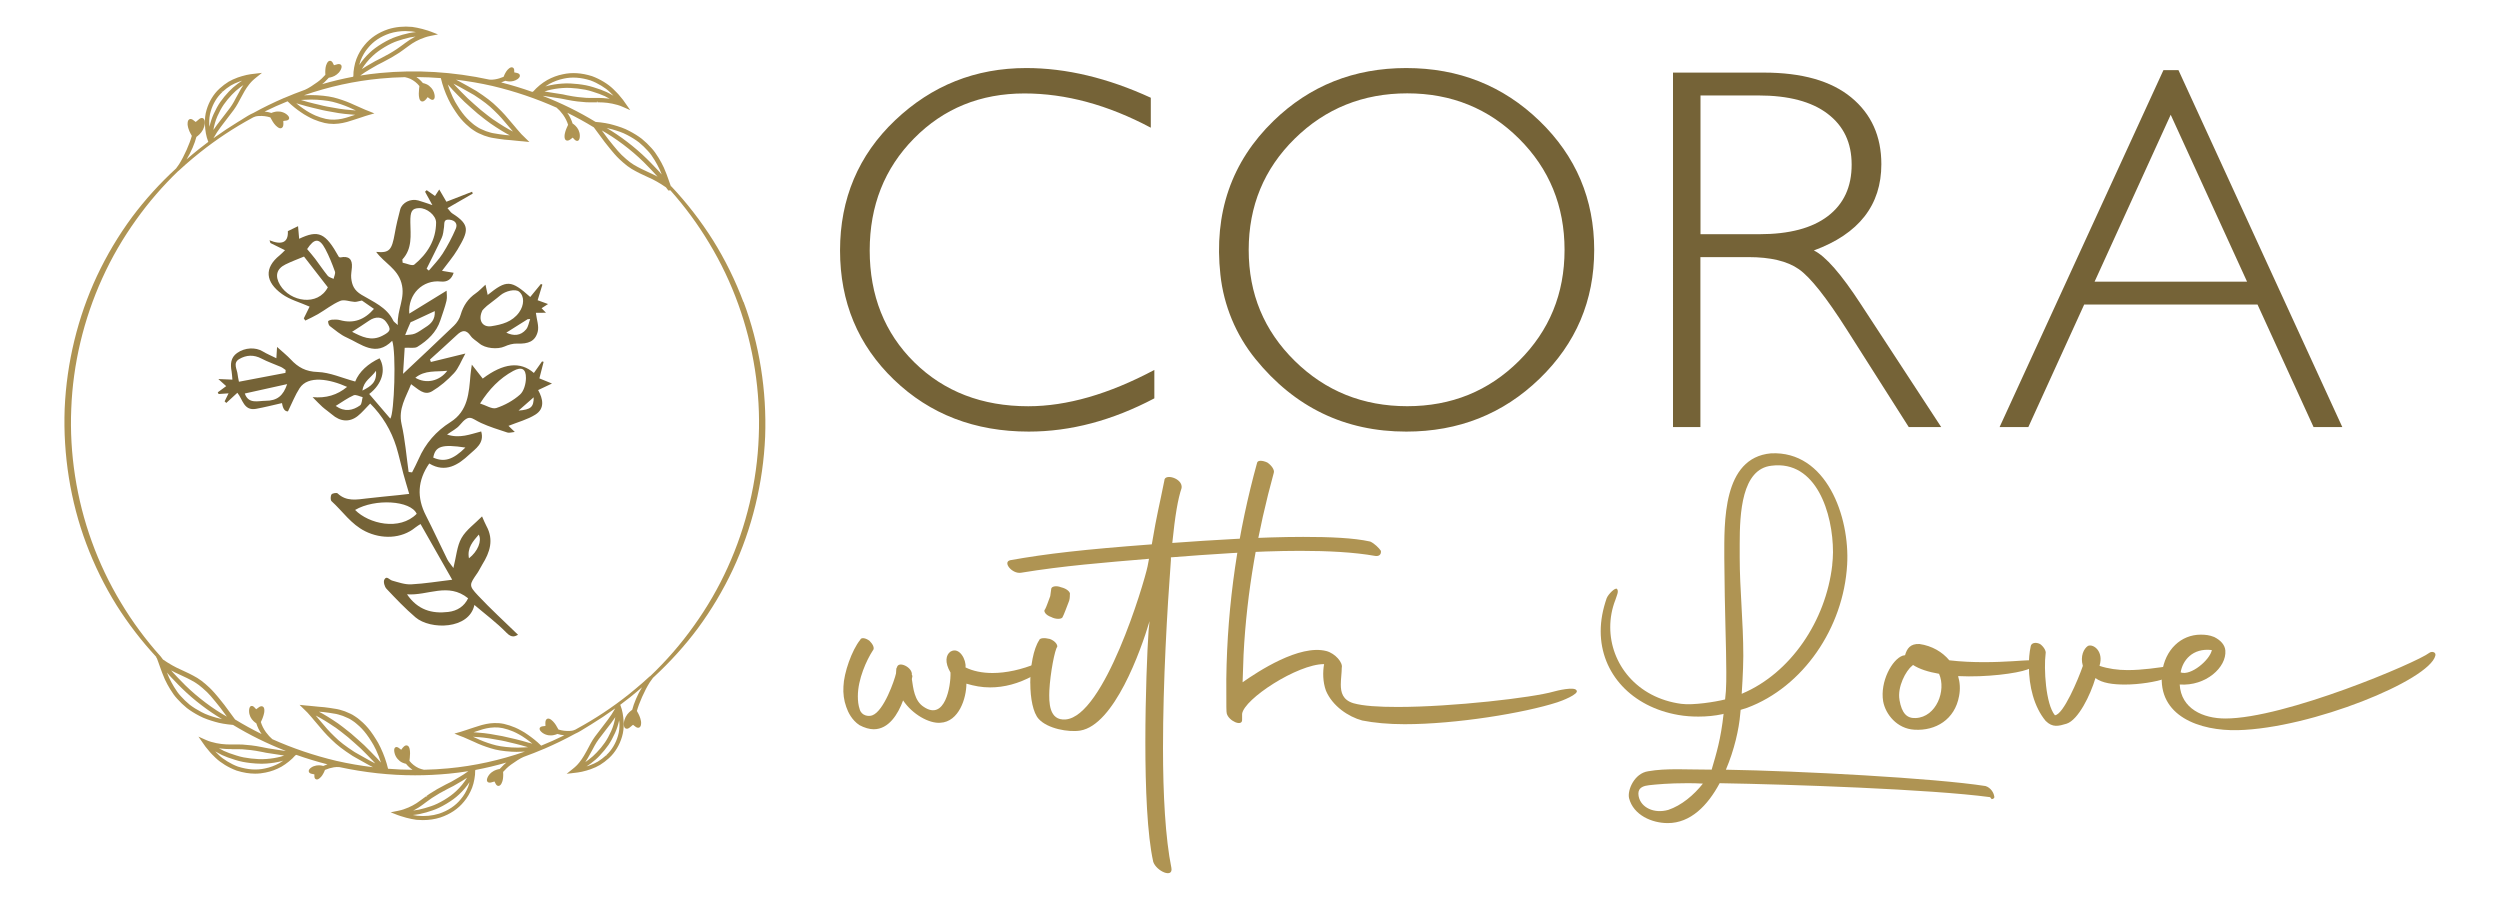 <?xml version="1.0" encoding="UTF-8"?><svg id="Dark_Logo" xmlns="http://www.w3.org/2000/svg" viewBox="0 0 500 180"><defs><style>.cls-1{fill:#af9453;}.cls-2,.cls-3{fill:#756337;}.cls-3{fill-rule:evenodd;}</style></defs><path id="Flower" class="cls-3" d="m101.73,85.2c.27.26.64.62,1.23,1.19-.63.06-1.12.24-1.5.11-1.77-.58-3.57-1.14-5.26-1.91-1.97-.9-2.27-1.95-4.26.44-.59.71-1.51,1.15-2.53,1.88,2.56.84,4.63-.06,6.83-.62.7,2.37-1.17,3.48-2.36,4.6-2.22,2.09-4.79,3.76-8.03,1.81-2.36,3.42-2.5,6.83-.67,10.4,1.48,2.9,2.84,5.86,4.28,8.77.24.49.63.9,1.22,1.73.59-2.33.71-4.38,1.62-5.99.93-1.64,2.64-2.83,4.11-4.33.36.8.58,1.38.88,1.93,1.51,2.76.69,5.26-.83,7.69-.35.56-.61,1.17-.98,1.7-1.63,2.37-1.77,2.48.12,4.5,2.56,2.73,5.34,5.26,8.01,7.86-.57.28-1.21.71-2.3-.4-1.99-2.05-4.32-3.77-6.43-5.57-1.05,4.94-8.81,5.01-11.78,2.48-2.06-1.76-3.94-3.74-5.8-5.71-.39-.41-.66-1.38-.44-1.82.46-.9,1.01.03,1.57.18,1.26.35,2.57.82,3.83.75,2.68-.14,5.34-.58,8.18-.92-2.23-3.93-4.25-7.49-6.33-11.14-.25.16-.68.39-1.04.69-2.78,2.29-6.76,2.37-10,.77-2.87-1.42-4.53-4.01-6.76-6.03-.24-.22-.22-1.02-.01-1.35.16-.24,1.03-.39,1.22-.21,1.77,1.68,3.83,1.24,5.9,1,2.11-.25,4.23-.44,6.34-.66.63-.07,1.26-.15,2.08-.24-.42-1.44-.82-2.73-1.17-4.03-.48-1.79-.86-3.6-1.4-5.37-1.04-3.34-2.81-6.25-5.23-8.67-.91.92-1.63,1.81-2.5,2.5-1.65,1.3-3.5,1.13-5.16-.32-.61-.53-1.3-.97-1.9-1.51-.6-.54-1.15-1.13-1.96-1.95,2.67.25,4.92-.41,6.9-2.05-3.48-1.56-7.8-2.36-9.5.26-.89,1.37-1.49,2.93-2.33,4.64q-.93.04-1.19-1.66c-1.72.39-3.44.83-5.19,1.15-2.47.45-2.67-1.94-3.74-3.21-.78.72-1.49,1.37-2.21,2.03-.11-.1-.23-.2-.34-.31.24-.5.49-.99.79-1.61-.7.05-1.35.1-1.99.14-.05-.12-.11-.23-.17-.34.53-.39,1.06-.77,1.69-1.24-.49-.43-.97-.88-1.58-1.42,1.03.04,1.85.08,2.82.12-.07-.7-.08-1.18-.16-1.64-.27-1.43-.2-2.77,1.1-3.69,1.58-1.12,3.72-1.18,5.12-.32.82.5,1.72.87,2.73,1.37.04-.66.07-1.19.14-2.26,1.13,1.02,1.99,1.7,2.73,2.49,1.47,1.59,3.02,2.45,5.39,2.52,2.44.08,4.85,1.19,7.51,1.91.8-2,2.59-3.58,4.87-4.65,1.36,2.3.5,5.18-2.07,7.14,1.41,1.65,2.82,3.3,4.22,4.93.8-.99,1.21-13.27.38-15.57-3.29,3.35-6.19.64-9.12-.66-1.22-.54-2.27-1.47-3.35-2.28-.24-.18-.34-.63-.35-.96,0-.1.5-.3.78-.32.54-.03,1.1-.05,1.61.09,2.72.75,4.9-.09,6.78-2.25-.94-.65-1.86-1.29-2.41-1.67-.7.14-1.08.29-1.46.27-.97-.05-2.08-.53-2.87-.2-1.58.66-2.96,1.78-4.45,2.65-.82.48-1.69.87-2.54,1.29-.1-.14-.2-.29-.3-.44.42-.85.84-1.7,1.16-2.35-1.95-.86-3.94-1.38-5.51-2.51-3.35-2.41-3.62-5.22-.48-7.75.33-.26.61-.58,1.07-1.02-1.08-.53-1.99-.98-2.91-1.44-.06-.18-.12-.37-.19-.55,2.4.98,3.8.5,3.67-1.83.71-.35,1.26-.62,2.04-.99.07.81.14,1.65.22,2.52,3.89-1.84,5.25-1.21,7.95,3.64.1.03.21.11.31.09q2.48-.52,2.29,2c-.05.71-.21,1.42-.14,2.12.15,1.42.58,2.46,2.06,3.35,2.31,1.4,5.06,2.47,6.36,5.19.1.22.36.36.9.86-.19-3.08,1.59-5.39.72-8.43-.83-2.89-3.41-3.96-5.05-6.2,2.65.25,3.13-.32,3.73-3.72.28-1.6.66-3.19,1.08-4.76.38-1.39,2.09-2.23,3.59-1.81.86.24,1.71.56,2.85.94-.59-1.08-1.03-1.88-1.47-2.68.11-.1.22-.21.33-.31.52.37,1.04.73,1.66,1.16.24-.36.45-.69.85-1.3.53.91.94,1.63,1.43,2.45,1.63-.63,3.39-1.32,5.14-2,.04.12.08.25.13.37-1.63.94-3.25,1.88-5.05,2.91.4.45.62.84.95,1.05,3.63,2.3,3.27,3.51,1.05,7.24-.87,1.47-2.02,2.78-3.1,4.25.76.13,1.49.25,2.33.39-.42,1.34-1.32,1.89-2.57,1.75-3.57-.39-6.59,2.48-6.31,6.42,2.5-1.53,4.85-2.99,7.47-4.59,0,.53.15,1.31-.02,2.02-.31,1.32-.8,2.59-1.22,3.89-.79,2.42-2.55,4.04-4.6,5.32-.55.34-1.45.13-2.54.19-.11,1.69-.23,3.56-.33,5.21,3.35-3.16,6.8-6.37,10.19-9.64.6-.58,1.11-1.38,1.33-2.17.53-1.82,1.48-3.24,3.04-4.31.64-.44,1.18-1.04,1.93-1.71.14.66.29,1.33.44,2.05,3.8-3.06,4.67-3.01,8.51.41.72-.87,1.43-1.74,2.14-2.61.1.05.19.1.29.14-.3.99-.61,1.99-.95,3.12.67.24,1.3.47,2.08.76-.47.31-.82.53-1.29.84.27.27.51.52.88.9-.83,0-1.53.02-2.02.02.16,1.36.66,2.68.36,3.8-.51,1.92-1.89,2.44-4.1,2.35-.84-.03-1.75.23-2.52.58-1.39.63-3.89.4-5.06-.62-.58-.5-1.31-.89-1.73-1.5-.92-1.34-1.74-1.14-2.77-.16-1.76,1.66-3.57,3.26-5.36,4.89.06.17.12.33.18.49,2.14-.52,4.27-1.05,6.9-1.69-.88,1.57-1.37,2.95-2.28,3.93-1.28,1.38-2.76,2.65-4.37,3.61-1.62.97-2.83-.48-4.21-1.41-1.01,2.6-2.6,4.9-1.9,8,.71,3.13.96,6.37,1.41,9.56.23.03.46.05.69.08.44-.89.92-1.76,1.31-2.67,1.36-3.12,3.49-5.57,6.36-7.38,3.54-2.23,3.7-5.86,4.01-9.45.05-.58.15-1.16.27-2.05.91,1.16,1.54,1.98,2.18,2.79q6.18-4.67,10.23-1.12c.55-.78,1.09-1.54,1.63-2.31.11.03.21.05.32.08-.25.99-.51,1.98-.85,3.31.75.31,1.62.66,2.52,1.03-.83.39-1.7.81-2.77,1.31.98,1.76,1.39,3.7-.57,4.92-1.56.98-3.43,1.46-5.37,2.24Zm-40.92-33.89c-1.27.53-2.53.99-3.72,1.58-1.81.89-2.14,2.34-1.07,4.12,2.04,3.37,7.54,4.3,9.55.45-1.56-2.01-3.12-4.02-4.77-6.15Zm19.66.6c.02.21.04.42.06.63.8.15,1.94.71,2.33.38,2.6-2.15,4.34-4.89,4.36-8.41,0-1.45-1.87-2.94-3.39-2.89-1.45.05-1.79.62-1.76,2.85.04,2.58.43,5.24-1.6,7.43Zm15.55,28.79c1.19.37,2.39,1.18,3.23.91,1.71-.56,3.41-1.5,4.75-2.69.78-.69,1.18-2.17,1.19-3.3.02-1.89-.88-2.33-2.55-1.43-2.71,1.47-4.79,3.62-6.63,6.51Zm.48-18.66c-.98,1.96-.03,3.48,1.78,3.2,2.09-.33,4.16-.85,5.54-2.76,1.04-1.45,1.1-3.24,0-4.15-.72-.6-2.7-.17-3.77.75-.86.74-1.8,1.39-2.67,2.1-.41.34-.76.75-.88.87Zm-13.16,40.72c-1.21-2.68-8.35-3.09-12.32-.77,2.74,2.79,8.93,4.22,12.32.77Zm10.29,16.9c-4.02-3.25-8.06-.48-12.23-.8,2.14,3.13,4.98,3.92,8.25,3.53,1.81-.21,3.21-1.13,3.97-2.73Zm-45.85-43.31c3.22-.61,6.27-1.19,9.31-1.77.01-.19.02-.39.04-.58-.32-.21-.62-.47-.96-.62-1.28-.56-2.61-1-3.84-1.65-1.56-.83-3.07-.75-4.48.08-1.35.79-.4,2.06-.32,3.12.03.37.13.73.26,1.42Zm22.63-9.99c1.95.99,3.81,1.95,6.05.8,1.69-.87,1.86-1.28.75-2.8-.76-1.04-2.12-1.11-3.39-.23-1.05.74-2.15,1.41-3.4,2.23Zm-8.98-16.54c.61.74,1.14,1.32,1.61,1.95.84,1.12,1.62,2.29,2.5,3.38.26.32.78.42,1.18.62.1-.49.41-1.06.27-1.46-.55-1.53-1.16-3.07-1.92-4.5-1.2-2.25-2.19-2.2-3.64,0Zm23.9,3.93c.15.12.3.25.44.37.93-1.12,1.98-2.16,2.75-3.38,1.01-1.59,1.9-3.27,2.64-5,.39-.9-.05-1.66-1.23-1.8-1.28-.16-1.02.74-1.12,1.45-.11.74-.16,1.53-.47,2.19-.95,2.08-2.01,4.12-3.02,6.18Zm-27.89,23.07c-2.96.66-5.7,1.26-8.48,1.88.74,2.17,2.66,1.46,4.13,1.46,2.35,0,3.56-1.01,4.34-3.34Zm29.51-14.6c-1.58.73-3,1.39-4.43,2.06-.15.07-.38.11-.43.22-.38.83-.72,1.68-1.06,2.52.66-.09,1.36-.05,1.96-.3.74-.3,1.39-.83,2.09-1.26,1.12-.69,1.99-1.54,1.87-3.24Zm6.13,27.29c-4.69-.71-6.02-.27-6.43,2.01,2.18.97,3.97.43,6.43-2.01Zm-25.94-8.32c1.82,1.27,3.42.91,4.87-.11.37-.27.36-1.08.52-1.65-.61-.14-1.34-.57-1.8-.37-1.21.54-2.31,1.34-3.59,2.13Zm15.93-5.64c2.15,1.29,4.85.68,6.39-1.4-2.22.26-4.44-.19-6.39,1.4Zm22.96-11.74c-.16,0-.32,0-.48.02-1.42.89-2.84,1.79-4.29,2.7,1.46.7,2.87.65,3.96-.65.45-.54.55-1.37.81-2.06Zm-12.24,47.85c1.79-1.38,2.63-3.53,1.96-4.74-1.12,1.33-2.36,2.6-1.96,4.74Zm-18.59-37.5c-.98,1.42-2.46,1.99-2.71,3.96,1.75-.91,2.91-1.67,2.71-3.96Zm31.54,5.3c-1.01.89-1.94,1.7-3.03,2.66,2.48-.21,3.03-.7,3.03-2.66Z"/><path id="Frame" class="cls-1" d="m148.68,60.39c-1.61-4.3-3.65-8.44-6.06-12.31-2.42-3.84-5.23-7.49-8.38-10.83l-.05.04-.08-.22c-.11-.3-.22-.6-.33-.92l-.03-.09c-.27-.77-.58-1.65-.99-2.56-.33-.7-.67-1.33-1.04-1.93-.49-.81-.94-1.43-1.43-1.96-.59-.66-1.23-1.28-1.92-1.84-.71-.55-1.56-1.08-2.5-1.57-.98-.54-2.15-.91-3.16-1.2-.99-.3-2.18-.5-3.6-.62-3.3-2.01-6.83-3.75-10.55-5.2.1,0,.2,0,.3.02l3.18.49c.26.03.51.09.75.14.17.04.33.07.48.1,1.65.34,2.92.45,3.93.52.28.02.55.02.84.02.26,0,.54.01.86,0,.16,0,.33,0,.49,0v-.23s.02,0,.03,0l.08.23h.23s.15,0,.15,0c.22,0,.46,0,.69.02l.91.08c.3.04.62.09.97.16l1.06.26c.35.09.71.24,1.08.4l1.46.64-1.09-1.55c-.11-.16-.22-.32-.35-.5l-.91-1.1-.38-.4c-.23-.24-.46-.48-.71-.71-.52-.5-1.15-.97-1.87-1.41-.74-.45-1.52-.83-2.33-1.13-2.11-.66-4.02-.78-5.83-.38-1.07.21-2.13.6-3.14,1.16-.25.15-.5.31-.76.48l-.72.54c-.23.19-.46.39-.7.62-.21.2-.4.41-.59.62l-.21.11c-2.02-.72-4.1-1.35-6.23-1.9.29-.09.57-.2.85-.32.15.04.36.1.61.12.07,0,.16.01.26.01.4,0,1.03-.08,1.58-.48h0c.24-.19.51-.44.44-.76-.04-.21-.21-.36-.5-.44-.11-.03-.23-.05-.35-.08l-.16-.03s-.08-.01-.11-.02v-.15c0-.12,0-.24-.01-.35-.03-.26-.14-.42-.33-.49-.27-.11-.54.07-.72.21-.43.33-.68.81-.89,1.23-.08.17-.13.3-.18.43-.57.24-1.16.43-1.78.52-.37.07-.72.07-1.06.04-7.27-1.57-14.63-2.02-21.88-1.32-1.32.12-2.64.3-3.95.51.63-.47,1.24-.85,1.8-1.18l1.64-.95c.21-.11.41-.21.61-.31.16-.08.32-.16.47-.24,1.24-.63,2.25-1.21,3.27-1.88.21-.14.42-.29.65-.46.21-.14.42-.3.66-.48.13-.11.27-.2.41-.3l.45-.32c.14-.1.28-.21.43-.3l.75-.44c.25-.13.52-.26.85-.41l.97-.37c.31-.11.66-.2,1.1-.29l1.49-.3-1.41-.55c-.18-.07-.36-.13-.63-.22l-1.1-.32-1.03-.24c-.32-.06-.64-.12-.99-.17-1.7-.16-3.32,0-4.8.46-1.97.66-3.56,1.73-4.73,3.17-.66.78-1.21,1.71-1.63,2.79-.08.23-.16.48-.26.82l-.19.86c-.05.28-.09.58-.13.9-.02.27-.03.55-.03.83l-.05.14c-2.07.39-4.14.88-6.19,1.48.16-.13.32-.27.49-.42.34-.32.63-.62.85-.87.17-.02.42-.07.7-.17.14-.05.3-.11.44-.19.15-.08.3-.17.45-.29.14-.11.28-.24.42-.39.12-.14.23-.3.35-.51h0c.15-.32.3-.71.09-.98-.21-.27-.58-.19-.7-.17-.13.03-.27.07-.4.11l-.16.05c-.08.02-.13.03-.17.04-.02-.04-.04-.08-.05-.1l-.05-.1c-.06-.12-.12-.25-.18-.35-.15-.23-.34-.34-.54-.33-.31.02-.49.32-.6.54-.28.54-.31,1.15-.32,1.69,0,.22,0,.41.02.57-.4.45-.96,1.02-1.6,1.47-.72.53-1.8,1.24-2.47,1.52h0c-1.41.51-2.81,1.06-4.19,1.65h-.02s0,0,0,0c-2.06.89-4.1,1.88-6.1,2.98-.72.31-1.51.81-2.14,1.21-.06.04-.1.06-.15.1-.2.12-.4.24-.6.37,0,0-.02.01-.02.01l-.06.03h0c-1.71,1.05-3.39,2.16-5.04,3.35.46-.82.95-1.58,1.47-2.26l1.44-1.89c.88-1.11,1.49-1.92,1.97-2.8l.38-.71c.32-.6.63-1.18.99-1.8l.42-.66c.14-.21.31-.43.5-.68l.35-.41c.08-.09.16-.18.26-.27.22-.22.48-.43.76-.66l1.17-.94-2.26.27c-.31.05-.58.1-.82.15l-.92.24c-.27.08-.54.16-.82.26-.75.28-1.32.54-1.85.85-.63.39-1.22.84-1.75,1.32l-.12.11c-1.16,1.07-2.06,2.57-2.54,4.21-.26.87-.38,1.84-.33,2.88.06,1.33.26,2.42.62,3.35l.06.16c-.66.49-1.32,1-1.97,1.52-.81.64-1.59,1.31-2.38,1.99.92-1.48,1.63-3.2,1.97-4.5,0,0,0,0,0,0,.16-.12.39-.29.62-.52.12-.12.25-.26.36-.41.11-.15.22-.32.33-.51.09-.18.17-.38.24-.6.06-.2.1-.41.12-.68h0c.01-.39-.02-.84-.35-1.01-.32-.17-.66.08-.76.16-.12.09-.25.2-.37.31l-.14.12c-.09.08-.16.12-.2.15-.03-.02-.07-.05-.13-.1l-.1-.08c-.12-.1-.24-.2-.36-.27-.26-.16-.49-.18-.68-.08-.29.16-.33.55-.34.8-.02.2,0,.38.04.54.02.17.07.34.12.5.05.16.11.32.17.47l.04.1c.05.11.09.21.15.31.12.23.23.43.32.59-.41,1.52-1.51,4.04-2.55,5.68,0,0,0,0,0,0l-.6.84c-3.23,2.97-6.2,6.24-8.8,9.72-2.71,3.67-5.07,7.63-7.02,11.78-3.83,8.18-6.07,17.36-6.46,26.56-.34,9.21,1.15,18.54,4.32,26.99,1.61,4.3,3.65,8.44,6.06,12.31,2.31,3.67,4.99,7.15,7.97,10.37h0s-.07.01-.07.01l.17.25.23.61c.12.31.23.63.36,1.01.29.82.59,1.66.99,2.56.33.7.67,1.33,1.04,1.93.48.8.94,1.43,1.43,1.96.59.66,1.23,1.28,1.92,1.84.71.55,1.55,1.08,2.5,1.57.98.54,2.15.91,3.16,1.2.99.3,2.18.5,3.59.62,3.31,2.01,6.83,3.75,10.55,5.2-.1,0-.2,0-.3-.02l-3.18-.49c-.26-.03-.5-.09-.74-.14-.17-.04-.34-.07-.48-.1-1.65-.34-2.92-.45-3.93-.52-.29-.02-.57-.02-.84-.02-.26,0-.54,0-.86,0-.17,0-.35,0-.52,0h-.31s-.12,0-.12,0c-.23,0-.47,0-.71-.02l-.91-.08c-.3-.04-.62-.09-.97-.16l-1.06-.26c-.36-.09-.71-.24-1.08-.4l-1.46-.65,1.08,1.54c.11.16.23.33.36.51l.91,1.1.37.4c.23.24.47.48.72.71.52.5,1.15.97,1.87,1.41.74.45,1.52.83,2.33,1.13,1.31.41,2.54.61,3.71.61.72,0,1.42-.08,2.11-.23,1.07-.21,2.13-.6,3.14-1.16.25-.15.5-.31.76-.49l.72-.54c.23-.19.46-.39.7-.61.21-.2.4-.41.59-.62l.21-.11c2.02.72,4.1,1.35,6.23,1.9-.29.09-.57.2-.85.32-.15-.04-.36-.1-.61-.12-.32-.03-1.14-.04-1.84.47h0c-.24.19-.51.45-.44.76.04.21.21.36.5.44.11.03.24.06.36.08l.15.03s.08.01.11.02v.15c0,.12,0,.24.01.35.03.26.14.42.33.49.06.02.12.03.17.03.21,0,.41-.14.54-.25.43-.33.68-.81.89-1.23.08-.17.13-.3.18-.43.57-.24,1.16-.42,1.77-.52.39-.07.75-.07,1.12-.04,5.02,1.08,10.08,1.64,15.12,1.64,2.24,0,4.48-.11,6.71-.32,1.32-.12,2.64-.3,3.96-.51-.63.47-1.24.84-1.8,1.18l-1.64.95c-.2.11-.4.21-.66.33-.15.07-.29.14-.42.21-1.24.63-2.25,1.21-3.27,1.88-.2.13-.39.27-.58.41l.13.18s-.02.01-.02.02l-.18-.14c-.21.14-.42.3-.66.48-.13.11-.27.2-.41.3l-.45.32c-.14.1-.28.21-.43.3l-.75.44c-.25.13-.52.26-.85.41l-.97.37c-.31.11-.66.2-1.1.29l-1.49.3,1.41.55c.17.07.36.13.55.19l1.17.35,1.03.24c.32.06.64.12.99.17.44.04.87.06,1.29.06,1.23,0,2.4-.17,3.5-.52,1.97-.66,3.56-1.73,4.73-3.17.66-.78,1.21-1.72,1.63-2.79.08-.23.16-.48.26-.82l.19-.86c.05-.28.09-.58.13-.9.02-.27.03-.55.03-.83l.05-.14c2.07-.39,4.14-.88,6.19-1.48-.16.13-.32.27-.49.42h0c-.34.32-.63.62-.85.87-.19.03-.43.07-.7.17-.14.05-.3.11-.44.19-.15.08-.3.17-.45.29-.15.11-.28.25-.42.39-.12.14-.23.3-.35.51h0c-.15.32-.3.71-.09.98.21.27.58.19.7.17.13-.03.26-.07.4-.11l.16-.05c.07-.02.13-.03.16-.04.02.04.04.08.05.1l.04.09c.06.13.12.25.19.36.14.22.31.33.51.33.01,0,.02,0,.03,0,.31-.02.49-.32.6-.54.28-.54.31-1.15.32-1.69,0-.22,0-.41-.02-.57.41-.45.96-1.02,1.6-1.47.72-.52,1.8-1.24,2.47-1.52h0c1.41-.51,2.8-1.06,4.19-1.65h.03s0-.01,0-.01c2.06-.89,4.1-1.88,6.11-2.98.72-.31,1.5-.81,2.14-1.21.05-.03.1-.06.15-.09.19-.12.39-.24.58-.36.01,0,.03-.02.05-.03l.06-.03h0c1.71-1.05,3.39-2.16,5.04-3.35-.46.82-.95,1.58-1.47,2.26l-1.44,1.89c-.88,1.11-1.49,1.92-1.97,2.8l-.37.7c-.32.61-.63,1.19-1,1.81l-.42.66c-.15.21-.31.43-.5.68l-.35.41c-.08.09-.16.18-.26.27-.21.22-.48.43-.76.66l-1.17.94,2.25-.27c.32-.05.58-.1.82-.15l.93-.24c.26-.08.54-.16.81-.26.75-.27,1.32-.53,1.85-.85.63-.39,1.22-.84,1.75-1.32l.12-.11c1.16-1.07,2.06-2.57,2.54-4.21.26-.87.38-1.84.33-2.88-.06-1.33-.26-2.43-.62-3.35l-.06-.16c.65-.49,1.3-.98,1.94-1.49.82-.65,1.62-1.33,2.41-2.01-.92,1.48-1.62,3.2-1.96,4.5,0,0-.01,0-.02.01-.16.12-.38.29-.61.51-.12.12-.25.26-.36.41-.11.15-.22.32-.32.51-.09.18-.17.38-.24.6-.06.19-.1.41-.12.68v.02c-.01.37.02.82.35.99.08.04.16.06.24.06.24,0,.45-.15.53-.21.12-.09.24-.2.37-.3l.15-.13c.09-.08.16-.12.2-.15.04.03.1.08.13.1l.1.08c.12.1.24.2.36.27.26.16.48.18.68.08.29-.16.33-.55.34-.8.02-.19,0-.38-.04-.54-.03-.17-.07-.34-.12-.49-.05-.16-.11-.32-.17-.47l-.05-.1c-.05-.11-.09-.21-.14-.31-.12-.23-.23-.43-.32-.59.41-1.52,1.51-4.04,2.55-5.69,0,0,0,0,0,0l.67-.94.22-.2h0c3.2-2.97,6.14-6.2,8.73-9.67,2.71-3.67,5.07-7.63,7.02-11.78,3.83-8.18,6.07-17.36,6.46-26.56.34-9.21-1.15-18.54-4.32-26.99Zm-24.79,84.18c.04.95-.06,1.82-.3,2.6-.43,1.5-1.25,2.86-2.3,3.83l.14.15s0,0-.01.01l-.16-.13-.08.07c-.49.45-1.03.86-1.61,1.22-.48.28-1,.52-1.7.78-.19.07-.37.12-.56.18.28-.19.57-.38.84-.58.74-.55,1.32-1.06,1.82-1.61.61-.64,1.19-1.34,1.71-2.08.47-.69.92-1.51,1.34-2.44.35-.78.63-1.64.81-2.5.02.17.04.35.05.51Zm-.82-1.17c-.16.96-.43,1.93-.83,2.81-.4.88-.82,1.66-1.26,2.3-.5.71-1.04,1.37-1.63,1.98-.48.52-1.02,1-1.71,1.52-.19.14-.39.27-.59.41.02-.02.04-.05.05-.07l.44-.69c.38-.66.7-1.24,1.03-1.86l.36-.68c.45-.82,1.03-1.6,1.89-2.68l1.45-1.89c.27-.36.54-.74.8-1.13Zm-75.44,9.94c-.74-.27-1.46-.63-2.15-1.05-.67-.4-1.25-.83-1.72-1.29-.24-.23-.47-.46-.68-.68l-.02-.03c.44.24.88.49,1.34.72.72.33,1.58.65,2.64.97.49.15.98.29,1.5.39.52.1,1.05.18,1.58.24.67.07,1.42.14,2.2.14.34,0,.68-.01,1.02-.04,1.05-.08,2.08-.24,3.07-.5.09-.02.17-.06.25-.09l-.09.07c-.23.15-.47.31-.69.44-.92.5-1.88.86-2.88,1.06-1.66.37-3.42.25-5.35-.35Zm-1.32-3.5c.19,0,.37,0,.55,0,.29,0,.55,0,.85,0,.25,0,.51,0,.77.02.99.07,2.22.18,3.83.51.14.02.28.05.46.09.26.06.53.12.81.15l3.2.49s.05,0,.07,0c-.23.08-.45.17-.69.23-.92.24-1.9.4-2.91.47-1.07.09-2.15,0-3.05-.1-.51-.06-1.02-.14-1.51-.23-.48-.09-.92-.22-1.41-.37-1.02-.31-1.84-.61-2.51-.92-.34-.16-.66-.35-.99-.53.13.02.26.04.39.06l.92.08c.27.03.54.03.81.03h.12s.3,0,.3,0Zm-4.46-124.98c-.04-.94.06-1.82.3-2.6.43-1.5,1.25-2.86,2.3-3.83l-.14-.15.02-.02.16.12.06-.06c.49-.45,1.03-.86,1.61-1.22.48-.28,1-.52,1.7-.78.19-.07.37-.12.56-.18-.28.19-.57.37-.84.58-.74.55-1.32,1.07-1.82,1.61-.61.64-1.19,1.34-1.71,2.08-.47.69-.92,1.51-1.34,2.44-.35.78-.63,1.64-.81,2.5-.02-.17-.04-.35-.05-.51Zm.82,1.17c.16-.96.43-1.93.82-2.81.4-.89.82-1.66,1.26-2.3.49-.7,1.04-1.37,1.63-1.98.48-.52,1.02-1,1.71-1.52.19-.14.39-.27.59-.41-.02.02-.04.05-.05.07l-.44.69c-.38.66-.7,1.24-1.03,1.87l-.36.68c-.45.82-1.03,1.6-1.89,2.68l-1.45,1.89c-.27.35-.54.74-.8,1.13Zm75.44-9.94c.74.27,1.46.63,2.15,1.05.67.4,1.25.83,1.72,1.29.24.23.47.46.68.68l.02.03c-.44-.25-.88-.5-1.34-.72-.72-.33-1.58-.65-2.64-.97-.49-.15-.98-.29-1.5-.39-.52-.1-1.05-.18-1.58-.24-.96-.1-2.09-.2-3.23-.1-1.06.08-2.09.24-3.07.5-.09.02-.17.06-.25.08l.09-.07c.23-.15.47-.31.69-.44.92-.5,1.89-.86,2.88-1.06,1.66-.37,3.42-.25,5.35.35Zm1.31,3.5c-.19,0-.37,0-.55,0-.29,0-.55,0-.85,0-.25,0-.51,0-.77-.02-.99-.07-2.21-.18-3.83-.51-.15-.03-.3-.06-.46-.1-.26-.06-.53-.12-.81-.15l-3.2-.5s-.05,0-.07,0c.23-.08.45-.17.69-.23.92-.24,1.9-.4,2.91-.47,1.06-.09,2.14,0,3.05.1.51.06,1.02.14,1.51.23.47.09.92.22,1.41.37,1.01.31,1.84.61,2.51.92.34.16.66.35.99.53-.13-.02-.26-.04-.39-.06l-.92-.08c-.23-.02-.45-.03-.67-.03h-.26s-.3,0-.3,0Zm10.53,115.68s0,0,0,0c-.48.44-.96.88-1.44,1.3-.91.79-1.83,1.56-2.76,2.31-3.27,2.6-6.75,4.9-10.37,6.87-.04.02-.08.05-.12.07-.07.04-.14.07-.2.11-.26.13-.55.22-1.06.25-.81.05-1.59-.05-2.31-.28l-.51-.89c-.08-.13-.17-.26-.26-.37-.1-.13-.2-.25-.32-.37-.11-.11-.22-.22-.35-.31-.12-.09-.46-.34-.78-.21-.21.09-.34.29-.38.61-.02.18-.02.41,0,.69,0,.04,0,.09,0,.13-.02,0-.05.01-.08.02l-.54.07c-.15.03-.54.11-.55.49,0,.24.17.49.57.8.21.15.4.25.58.32.2.08.4.13.6.17.18.02.35.03.51.03h.05c.18,0,.36-.03.51-.06.3-.05.55-.15.74-.23.44.14.9.22,1.38.27-1.52.75-3.06,1.44-4.62,2.07-.97-.96-1.91-1.66-2.63-2.16l-.68-.46c-.2-.13-.4-.24-.66-.38-.44-.26-.86-.45-1.26-.63-.73-.31-1.45-.54-2.21-.72-.65-.14-1.27-.19-1.93-.17l-.84.06c-.26.03-.53.07-.81.13-.24.04-.48.11-.73.17l-.26.07c-.21.06-.42.12-.64.2-.23.09-.47.16-.73.23l-.89.29c-.21.07-.43.14-.65.22-.39.13-.79.27-1.21.39l-1.23.35,1.19.48c.23.09.46.18.66.25l2.13.94c1.01.49,2.09.9,3.3,1.27,1.14.36,2.39.57,4.17.68.32.02.64.03.97.03.53,0,1.08-.02,1.68-.05h0c-4.99,1.73-10.13,2.87-15.33,3.35-1.62.16-3.24.24-4.86.28-.37-.08-.73-.18-1.07-.33-.73-.35-1.36-.85-1.83-1.45l.07-.63c.03-.27.05-.57.05-.86,0-.36-.02-.65-.09-.92-.07-.26-.18-.57-.48-.66-.21-.06-.44,0-.66.21-.16.13-.3.32-.42.48-.04.05-.09.11-.11.16-.02-.01-.05-.03-.08-.05-.08-.05-.17-.12-.25-.19l-.18-.14c-.4-.28-.63-.16-.76-.02-.16.18-.19.52-.08,1.01.1.45.31.87.62,1.23.27.31.59.57.92.72.3.14.57.21.76.25.36.45.8.86,1.3,1.2-1.63-.01-3.26-.08-4.89-.21-.33-1.4-.83-2.82-1.5-4.23l-.48-.94c-.14-.25-.28-.48-.42-.7l-.09-.14c-.28-.47-.61-.95-1.02-1.51-.63-.84-1.31-1.56-2.07-2.18l-.12-.11c-.13-.11-.26-.23-.4-.32-.17-.12-.34-.24-.51-.35-.17-.11-.33-.21-.49-.31-.14-.09-.28-.15-.43-.22l-1.11-.48c-.32-.11-.64-.21-.99-.31-.31-.09-.63-.14-.91-.19l-.15-.02c-.15-.02-.29-.04-.44-.07-.19-.03-.37-.07-.56-.09l-1.07-.14-1.21-.1c-.05,0-.11,0-.19-.02l-.88-.09c-.25-.04-.51-.06-.83-.08-.16-.01-.32-.03-.48-.04l-1.35-.14,1.59,1.56.93,1.06c.1.14.21.27.33.4l2.03,2.38c.43.49.93,1,1.56,1.6,1.01,1.01,2.25,1.97,4.15,3.2l.68.39c.68.39,1.37.79,2.16,1.21.21.13.43.24.66.36l.6.31c-2.45-.3-4.89-.71-7.33-1.27-4.5-1.07-8.77-2.53-12.8-4.33-.43-.36-.85-.82-1.29-1.41-.48-.68-.81-1.35-1.01-2.02.07-.15.16-.33.26-.57.04-.09.08-.18.11-.28l.04-.11c.06-.14.11-.29.14-.43.05-.15.09-.31.11-.46.02-.16.05-.32.04-.48,0-.15,0-.58-.3-.76-.19-.11-.43-.09-.7.06-.15.09-.32.22-.53.39-.03.03-.07.06-.1.08-.02-.01-.04-.03-.06-.06-.05-.05-.1-.1-.15-.16-.07-.07-.14-.15-.2-.21-.22-.21-.43-.27-.63-.2-.31.13-.37.52-.39.95,0,.25.03.45.07.64.05.2.12.38.2.57.09.17.18.32.28.46.1.14.22.27.33.37.21.21.42.36.57.45.22.72.56,1.43,1.06,2.15-1.83-.9-3.6-1.87-5.31-2.92l-2.15-2.92c-.36-.47-.71-.91-1.04-1.3l-.35-.42c-.2-.25-.39-.48-.59-.69-.68-.78-1.33-1.36-1.75-1.72-.53-.47-1.07-.88-1.67-1.25-1.09-.64-2.12-1.14-3.35-1.69-1.13-.49-2.25-1.13-3.51-1.99l-.49-.65h-.01c-2.99-3.33-5.66-6.95-7.93-10.75-2.34-3.87-4.29-7.98-5.81-12.19-3.07-8.47-4.49-17.65-4.11-26.55.33-8.9,2.48-17.94,6.21-26.13,1.85-4.09,4.13-8.02,6.77-11.69,2.47-3.47,5.3-6.74,8.4-9.73,0,0,0,0,.01,0h0s.03-.02.04-.03c.04-.03.08-.07.12-.1.45-.42.91-.83,1.37-1.24.94-.82,1.88-1.61,2.85-2.38,3.27-2.6,6.74-4.89,10.35-6.85.05-.03.09-.05.13-.07.06-.03.13-.06.19-.1.26-.13.55-.22,1.06-.25.82-.05,1.59.05,2.31.28l.51.89c.08.13.17.26.26.37.1.13.2.25.32.37.11.11.22.21.35.3.1.07.33.25.58.25.07,0,.13-.01.2-.04.21-.09.34-.29.38-.61.02-.18.02-.41,0-.68,0-.04,0-.1,0-.13.02,0,.05-.01.08-.02l.54-.07c.15-.03.54-.11.55-.49,0-.24-.17-.49-.57-.8-.21-.15-.4-.25-.58-.32-.2-.08-.4-.13-.6-.17-.19-.03-.38-.03-.56-.03-.18,0-.35.03-.51.06-.3.05-.54.15-.73.23-.44-.14-.89-.23-1.36-.28,1.51-.74,3.04-1.43,4.59-2.05.97.96,1.9,1.66,2.63,2.16l.68.45c.2.13.4.24.66.38.44.26.87.45,1.26.63.73.31,1.45.54,2.21.72.56.12,1.1.18,1.66.18.09,0,.18,0,.28,0l.84-.06c.26-.03.53-.07.81-.13.24-.04.48-.11.73-.17l.26-.07c.21-.06.42-.12.64-.2.23-.09.47-.16.73-.23l.89-.29c.21-.07.43-.14.67-.22.38-.13.78-.27,1.19-.38l1.23-.35-1.19-.48c-.23-.09-.46-.18-.66-.26l-2.13-.94c-1.01-.48-2.09-.9-3.3-1.27-1.15-.36-2.4-.57-4.17-.68-.82-.06-1.67-.03-2.65.01h0c4.99-1.73,10.13-2.87,15.33-3.35,1.62-.16,3.24-.24,4.87-.28.37.08.73.18,1.07.33.73.35,1.36.85,1.83,1.45l-.07.63c-.03.28-.05.57-.05.86,0,.36.02.65.09.92.07.28.18.57.48.66.05.01.1.02.15.02.17,0,.34-.08.51-.23.16-.13.3-.32.42-.48.04-.05.09-.11.11-.16.02.01.05.03.08.05.08.05.17.12.26.19l.18.13c.4.28.63.17.76.02.16-.19.19-.52.08-1.01-.1-.45-.31-.87-.62-1.23-.27-.31-.59-.57-.92-.72-.3-.14-.57-.21-.76-.25-.36-.45-.8-.86-1.3-1.2,1.63.01,3.26.08,4.89.21.33,1.4.82,2.82,1.5,4.23l.48.94c.14.25.28.48.42.7l.09.14c.28.46.61.94,1.02,1.51.63.84,1.31,1.56,2.07,2.18l.12.11c.13.11.27.23.4.32.17.12.34.24.51.35.17.11.33.21.49.31.14.08.28.15.43.22l1.11.48c.32.11.65.21.99.31.31.09.63.14.91.19l.15.02c.15.02.3.04.48.08.18.03.35.06.53.08l1.07.14,1.21.1c.05,0,.11,0,.19.02l.88.09c.24.04.49.05.8.08.17.01.34.03.51.04l1.35.14-1.59-1.56-.93-1.06c-.11-.14-.22-.27-.33-.4l-2.03-2.38c-.44-.49-.93-1-1.56-1.6-1.01-1.01-2.25-1.96-4.15-3.2l-.67-.38c-.68-.39-1.38-.8-2.17-1.22-.21-.13-.43-.24-.66-.36l-.6-.31c2.45.3,4.89.71,7.33,1.27,4.5,1.07,8.77,2.53,12.8,4.33.43.36.86.82,1.29,1.41.48.68.81,1.35,1.01,2.02-.07.14-.15.31-.26.57-.04.09-.07.18-.11.27l-.05.12c-.06.14-.11.29-.14.43-.05.15-.09.31-.11.46-.02.16-.05.32-.04.48,0,.15,0,.58.3.76.19.11.43.09.7-.06.16-.09.33-.23.53-.39.03-.03.07-.06.1-.08.02.01.04.03.06.06.05.05.1.1.15.16.07.07.14.15.2.21.16.15.31.23.46.23.06,0,.11-.01.17-.03.31-.13.37-.52.39-.95,0-.25-.03-.45-.07-.64-.05-.2-.12-.38-.2-.57-.09-.17-.18-.32-.28-.46-.1-.14-.22-.27-.33-.38-.21-.21-.42-.36-.57-.45-.22-.72-.56-1.43-1.06-2.15,1.83.9,3.6,1.87,5.31,2.92l2.16,2.92c.36.47.71.91,1.04,1.3.12.14.23.28.38.46.19.23.37.46.56.66.68.78,1.33,1.36,1.75,1.72.52.47,1.07.88,1.67,1.25,1.08.64,2.12,1.14,3.35,1.69,1.12.48,2.25,1.13,3.51,1.99l.49.65.36-.06.06.04c2.91,3.27,5.51,6.81,7.73,10.52,2.34,3.87,4.29,7.97,5.81,12.19,3.07,8.47,4.49,17.65,4.11,26.55-.33,8.9-2.48,17.94-6.21,26.13-1.85,4.09-4.13,8.02-6.77,11.69-2.57,3.62-5.53,7.02-8.78,10.11Zm-24.13,13.3c-.99-.3-1.86-.53-2.67-.73-.36-.08-.72-.17-1.09-.25-.52-.13-1.07-.26-1.58-.36-.73-.14-1.44-.26-2.13-.38l-.41-.07c-.74-.12-1.51-.2-2.25-.25-.33-.04-.66-.05-.99-.08l.4-.13c.27-.08.52-.15.77-.25.19-.07.38-.13.57-.18l.27-.08c.2-.06.42-.12.63-.15.27-.05.51-.09.74-.12l.8-.06c.57-.02,1.12.03,1.69.15.71.16,1.38.38,2.05.66.39.17.77.35,1.17.58l.07.04c.18.11.37.21.55.32l.66.44c.41.28.89.64,1.41,1.07-.22-.06-.44-.12-.67-.19Zm-10.22-1.15c.75.05,1.49.14,2.2.25l.41.07c.68.11,1.38.23,2.11.37.5.09,1.03.22,1.54.35.37.09.74.18,1.1.26.78.18,1.63.42,2.61.71.01,0,.02,0,.04.01l-.71.04c-.94.04-1.76.07-2.53.01-1.7-.11-2.88-.3-3.96-.64-1.17-.35-2.21-.75-3.19-1.22l-.63-.28c.34.03.67.04,1.02.08Zm-20.3,4.12l-1.2-1.24c-.43-.45-.86-.88-1.27-1.27-.43-.41-.87-.81-1.3-1.17-.42-.38-.86-.78-1.31-1.15-.44-.37-.89-.72-1.31-1.04l-.37-.29c-.3-.23-.61-.47-.91-.68-1.46-1-2.76-1.8-3.84-2.36l.9.07,1.06.14c.17.02.34.05.51.08.16.03.32.06.47.08l.14.02c.27.04.55.09.8.17.33.09.64.19.9.28l1.07.46c.1.05.21.1.32.16.15.09.31.19.46.29.16.1.31.21.48.33.11.07.21.16.32.26l.14.12c.71.58,1.33,1.24,1.92,2.02.4.54.71.99.97,1.43l.1.16c.13.21.26.43.38.64l.47.92c.4.85.72,1.7.99,2.54-.3-.33-.58-.66-.89-.98Zm-8.21-6.04c.3.21.59.43.9.67l.35.27c.42.31.84.65,1.27,1.01.43.36.86.75,1.29,1.13.42.36.85.75,1.27,1.14.4.38.81.79,1.24,1.24l1.2,1.24c.15.16.29.33.44.49l-.7-.36c-.21-.1-.4-.2-.61-.33-.8-.43-1.5-.83-2.17-1.22l-.65-.37c-1.82-1.18-3.01-2.1-3.98-3.07-.62-.6-1.1-1.09-1.51-1.55l-2.04-2.39c-.08-.09-.16-.19-.24-.29,1.07.54,2.43,1.37,3.92,2.39Zm-31.37-10.68c1.2.54,2.21,1.03,3.25,1.64.54.33,1.04.71,1.54,1.15.66.56,1.17,1.06,1.67,1.64.18.2.37.43.56.67.12.14.23.29.36.43.33.39.67.81,1.01,1.26l1.27,1.72c-2.74-1.52-5.84-3.84-8.33-6.28-.52-.51-1-1-1.48-1.51l-.44-.47c-.35-.35-.65-.69-.91-.99.5.28,1,.52,1.5.74Zm-1.24.89l.44.46c.47.5.96,1.01,1.5,1.53,2.38,2.33,5.32,4.56,7.99,6.12-.4-.08-.78-.17-1.12-.27-.97-.28-2.07-.63-2.99-1.13-.9-.47-1.7-.97-2.36-1.48-.64-.53-1.25-1.11-1.81-1.74-.45-.49-.87-1.07-1.32-1.82-.35-.58-.67-1.18-.99-1.84-.16-.35-.29-.69-.43-1.03.31.37.66.77,1.09,1.21ZM59.92,20.85c1,.3,1.87.53,2.67.72.36.08.72.17,1.1.26.52.13,1.06.26,1.57.35.72.14,1.42.26,2.13.38l.41.07c.74.11,1.51.2,2.25.25.34.04.66.05.99.08l-.4.13c-.27.08-.52.15-.77.25-.19.07-.38.13-.57.18l-.26.07c-.21.06-.42.12-.64.16-.27.05-.51.09-.74.12l-.8.06c-.57.02-1.12-.03-1.69-.15-.71-.16-1.38-.38-2.05-.66-.37-.17-.77-.35-1.17-.58l-.09-.05c-.18-.1-.36-.21-.54-.32l-.66-.44c-.41-.28-.89-.64-1.41-1.07.23.06.44.12.68.19Zm10.22,1.15c-.75-.05-1.49-.13-2.19-.24l-.41-.07c-.68-.11-1.38-.23-2.11-.37-.5-.09-1.03-.22-1.54-.35-.37-.09-.74-.18-1.1-.26-.78-.18-1.63-.42-2.61-.71-.01,0-.02,0-.03,0l.71-.04c.94-.04,1.76-.07,2.53-.01,1.7.11,2.88.3,3.96.64,1.17.35,2.21.75,3.19,1.22l.63.28c-.34-.03-.67-.04-1.02-.08Zm20.3-4.12l1.2,1.24c.43.45.86.88,1.27,1.27.43.41.87.8,1.3,1.17.42.38.86.78,1.31,1.15.44.37.89.72,1.31,1.04l.38.29c.3.23.6.46.91.67,1.46,1,2.76,1.8,3.84,2.36l-.9-.07-1.06-.14c-.17-.02-.34-.05-.51-.08-.16-.03-.32-.06-.47-.08l-.14-.02c-.27-.04-.54-.09-.8-.17-.33-.09-.64-.18-.9-.28l-1.06-.46c-.11-.05-.22-.1-.33-.17-.15-.09-.31-.19-.46-.29-.16-.1-.31-.21-.48-.33-.1-.07-.2-.15-.32-.26l-.14-.12c-.7-.58-1.33-1.24-1.92-2.02-.4-.54-.71-.99-.97-1.44l-.1-.16c-.13-.21-.26-.42-.38-.63l-.47-.92c-.4-.85-.72-1.7-.99-2.54.3.33.58.66.89.98Zm8.21,6.04c-.3-.21-.59-.43-.9-.67l-.35-.27c-.42-.31-.84-.65-1.27-1.01-.43-.35-.85-.73-1.29-1.13-.42-.36-.85-.75-1.27-1.15-.4-.38-.81-.79-1.24-1.23l-1.2-1.24c-.15-.16-.29-.33-.44-.49l.69.36c.21.11.41.21.62.33.8.43,1.5.83,2.17,1.22l.65.37c1.82,1.18,3.01,2.1,3.98,3.07.62.6,1.1,1.09,1.51,1.55l2.04,2.39c.08.09.16.19.24.29-1.07-.54-2.43-1.37-3.92-2.39Zm32.87,11.42c-.5-.28-1-.52-1.5-.74-1.2-.54-2.21-1.03-3.25-1.64-.54-.33-1.04-.71-1.54-1.15-.66-.56-1.17-1.06-1.67-1.64-.18-.2-.36-.42-.56-.67l-.36-.43c-.33-.38-.67-.81-1.01-1.26l-1.27-1.72c2.74,1.52,5.84,3.84,8.33,6.28.53.52,1.01,1.02,1.48,1.51l.44.47c.35.36.65.69.91.99Zm-.26-1.63l-.46-.48c-.47-.49-.95-1-1.48-1.51-2.38-2.33-5.31-4.56-7.99-6.12.4.08.78.17,1.12.27.97.28,2.08.63,2.99,1.13.91.47,1.7.97,2.36,1.48.64.53,1.25,1.11,1.81,1.74.45.49.87,1.07,1.32,1.82.35.57.67,1.18.99,1.84.16.35.29.69.43,1.03-.31-.37-.66-.77-1.09-1.2ZM81.15,6.22c.39,0,.79.02,1.2.06.28.04.55.09.84.14-.42.04-.86.1-1.34.19-.91.2-1.8.44-2.62.74-.81.27-1.72.7-2.76,1.32-1.08.65-1.86,1.23-2.51,1.85-.82.76-1.52,1.6-2.1,2.46l.02-.1c.09-.31.16-.55.23-.75.38-.98.88-1.83,1.49-2.54,1.06-1.32,2.52-2.29,4.33-2.9,1.01-.32,2.1-.48,3.23-.48Zm-8.8,7.63c.58-.94,1.31-1.86,2.2-2.68.64-.6,1.37-1.14,2.36-1.74.99-.59,1.83-.99,2.6-1.24.8-.28,1.65-.52,2.51-.71.39-.07.75-.13,1.1-.17-.12.06-.24.12-.35.17l-.77.45c-.17.1-.34.22-.51.35-.07.05-.14.1-.22.16l-.22.15c-.15.11-.31.22-.44.33-.22.17-.42.32-.68.49-.19.14-.38.28-.58.41-.99.66-1.98,1.22-3.19,1.84-.15.08-.3.15-.52.26-.19.09-.38.19-.59.3l-1.68.97c-.32.2-.67.41-1.03.65Zm11.06,149.29c-.28-.04-.56-.09-.84-.14.42-.04.86-.1,1.34-.19.91-.19,1.79-.44,2.62-.74.81-.27,1.72-.7,2.76-1.32,1.08-.65,1.86-1.23,2.51-1.85.82-.76,1.52-1.6,2.1-2.46l-.02.1c-.09.31-.16.55-.23.75-.38.98-.88,1.83-1.49,2.54-1.06,1.32-2.52,2.29-4.33,2.9-1.36.43-2.86.57-4.42.42Zm9.99-7.57c-.58.94-1.31,1.86-2.2,2.68-.64.6-1.37,1.14-2.36,1.74-.99.59-1.84.99-2.6,1.24-.8.28-1.65.52-2.51.71-.38.07-.75.13-1.1.17.12-.06.24-.12.35-.17l.77-.45c.17-.1.34-.22.51-.35l.44-.32c.15-.11.3-.22.44-.33.22-.17.42-.32.68-.49.19-.14.38-.28.58-.41,1-.66,1.98-1.22,3.19-1.84.15-.08.3-.15.49-.25.2-.1.4-.2.61-.31l1.67-.97c.33-.2.68-.42,1.04-.66Z"/><path class="cls-2" d="m230.16,19.55v5.99c-8.59-4.57-17.01-6.85-25.27-6.85-8.79,0-16.15,2.99-22.07,8.98-5.92,5.99-8.88,13.46-8.88,22.43s2.98,16.52,8.93,22.37c5.95,5.85,13.55,8.78,22.78,8.78,7.71,0,16.12-2.42,25.22-7.26v5.68c-8.39,4.43-16.76,6.65-25.11,6.65-10.79,0-19.78-3.46-26.97-10.38-7.19-6.92-10.78-15.53-10.78-25.85s3.67-19.06,11.01-26.03c7.34-6.97,16.08-10.45,26.23-10.45,7.98,0,16.29,1.98,24.91,5.94Z"/><path class="cls-2" d="m281.25,13.61c10.48,0,19.37,3.53,26.66,10.58,7.29,7.05,10.93,15.65,10.93,25.8s-3.65,18.7-10.93,25.75c-7.29,7.05-16.18,10.58-26.66,10.58-12.26,0-22.32-4.85-30.18-14.55-3.89-4.8-6.33-10.68-6.99-16.82-1.34-12.33,2.2-22.58,10.61-30.76,7.26-7.05,16.11-10.58,26.56-10.58Zm.2,67.63c8.83,0,16.28-3.02,22.35-9.06,6.07-6.04,9.11-13.43,9.11-22.2s-3.04-16.21-9.11-22.25c-6.07-6.04-13.52-9.06-22.35-9.06s-16.36,3.02-22.5,9.06c-6.14,6.04-9.21,13.46-9.21,22.25s3.07,16.16,9.21,22.2c6.14,6.04,13.64,9.06,22.5,9.06Z"/><path class="cls-2" d="m334.62,14.52h18.16c7.61,0,13.43,1.65,17.45,4.95,4.02,3.3,6.04,7.75,6.04,13.37,0,8.19-4.5,13.94-13.5,17.25,2.33,1.12,5.48,4.72,9.44,10.81l16.03,24.51h-6.49l-12.35-19.43c-4.13-6.5-7.34-10.55-9.64-12.15-2.3-1.61-5.66-2.41-10.09-2.41h-9.59v33.99h-5.48V14.52Zm5.48,4.57v27.75h11.77c5.99,0,10.56-1.21,13.72-3.63,3.16-2.42,4.74-5.84,4.74-10.27s-1.61-7.76-4.82-10.2c-3.21-2.44-7.83-3.65-13.85-3.65h-11.57Z"/><path class="cls-2" d="m435.69,14.02l32.77,71.39h-5.75l-11.21-24.51h-34.66l-11.17,24.51h-5.75l32.77-71.39h3.01Zm13.72,42.31l-15.27-33.38-15.22,33.38h30.49Z"/><path class="cls-1" d="m190.12,130.31c1.77-1.02,3.17,1.68,2.98,3.17,1.49.74,3.35,1.12,5.4,1.12,2.7,0,5.77-.65,8.94-1.96,2.61-.84.65,1.68-.84,2.51-2.89,1.58-5.77,2.33-8.57,2.33-1.68,0-3.17-.28-4.75-.75,0,2.89-1.49,7.64-5.21,7.82-2.23.19-5.59-1.68-7.45-4.47-1.02,2.79-2.89,5.77-5.87,5.77-.84,0-1.86-.28-2.89-.84-1.49-1.02-2.23-2.51-2.61-3.63-.47-1.3-.65-2.7-.56-4.1.09-2.7,1.68-7.26,3.35-9.31.19-.56,1.12-.37,1.86.19.65.65,1.12,1.49.65,1.96-1.21,1.86-2.98,5.68-2.98,9.13,0,.93.09,1.77.37,2.61.37,1.3,1.77,1.49,2.51,1.21,2.33-.84,4.47-7.08,4.75-8.38.09-.84,0-1.02.19-1.21.28-1.4,3.17,0,2.98,1.49.19.19.09.37,0,.84.28,1.77.47,4.38,2.42,5.59,4.19,2.79,5.4-4.1,5.31-6.89-1.21-2.05-.93-3.54,0-4.19Z"/><path class="cls-1" d="m206.05,136.64c0-3.35.65-6.89,1.77-8.57.09-.47,1.02-.56,2.14-.28,1.02.37,1.58,1.12,1.49,1.58-.47.47-1.4,5.21-1.58,8.75-.09,2.33-.09,6.05,3.26,5.77,7.73-.65,15.65-27.1,16.39-30.64l.28-1.49c-8.94.75-17.14,1.4-25.61,2.79-1.77.28-3.73-2.14-2.14-2.51,7.26-1.3,14.62-2.14,28.31-3.17,1.12-6.61,1.4-7.17,2.51-12.76,0-1.49,3.73-.47,3.45,1.49-.75,2.23-1.3,5.49-1.86,10.99,7.73-.56,17.69-1.21,26.17-1.21,5.31,0,10.06.19,13.41.93.84.37,1.77,1.3,2.14,1.86.09.75-.37,1.12-1.12,1.02-4.19-.75-9.5-1.02-14.99-1.02-9.03,0-18.81.75-25.89,1.3v.56c-.74,9.87-1.58,24.31-1.58,37.53,0,9.31.47,18.07,1.68,24.03.37,2.14-2.98.65-3.63-1.21-1.21-5.4-1.58-14.81-1.58-23.93s.37-18.44.65-22.35l.19-1.86c-1.77,5.96-7.08,20.77-13.88,21.88-2.33.37-6.52-.37-8.29-2.33-1.12-1.21-1.68-4.1-1.68-7.17Zm2.98-14.81c.19-.28.84-2.14,1.02-2.61l.19-1.4c0-.56,1.02-.75,1.96-.37,1.21.28,1.96,1.02,1.77,1.49,0,.37,0,1.02-.28,1.58-.19.47-.93,2.51-1.21,2.98-.28.37-1.4.37-2.23-.09-1.12-.37-1.68-1.21-1.21-1.58Z"/><path class="cls-1" d="m264.81,132.82c-5.31,0-16.02,6.98-16.39,9.96v1.21c0,1.4-2.7.19-3.07-1.3-.09-.47-.09-.84-.09-6.89.19-15.27,2.42-29.71,6.15-43.21.09-.56,1.02-.56,2.05-.09.84.56,1.49,1.49,1.3,2.05-3.17,11.55-5.4,23.65-6.05,36.41l-.19,5.49c3.07-2.14,11.36-7.64,16.76-6.24,1.77.47,3.35,2.33,3.07,3.35,0,1.02-.19,2.24-.19,3.35,0,1.58.37,3.07,2.51,3.73,1.96.56,5.03.75,8.85.75,10.99,0,27.01-1.86,31.2-3.07.65-.19,4.1-1.02,4.56-.28.75.75-3.17,2.23-3.82,2.42-6.61,2.14-20.21,4.38-30.54,4.38-3.26,0-6.15-.28-8.47-.74-2.79-.75-5.96-2.89-7.26-5.96-.65-1.77-.65-3.82-.37-5.31Z"/><path class="cls-1" d="m398.9,159.35c-.08.32-.16.4-.56.48l-.32-.4c-11.97-1.6-39.89-2.55-54.09-2.79-2.39,4.47-5.82,7.98-10.37,7.98-3.19,0-6.86-1.6-7.74-4.95-.4-1.6,1.04-5.03,3.83-5.42,1.83-.32,3.67-.4,5.9-.4,1.91,0,4.07.08,6.78.08.96-3.27,1.83-6.06,2.39-11.17l-.24.08c-1.52.32-3.11.48-4.79.48-1.28,0-2.63-.08-3.99-.32-9.33-1.6-15.56-8.3-15.56-16.75,0-2.15.4-4.31,1.2-6.62.32-.8,1.75-2.23,2.07-1.83.4.48-.08,1.36-.32,2.15-.72,1.83-1.04,3.67-1.04,5.5,0,7.26,5.27,14.12,14.2,15.32,2.39.32,6.86-.4,8.77-.88l.16-1.68c.08-1.2.08-2.47.08-3.83,0-4.95-.32-11.57-.4-22.81,0-7.02-.4-20.02,9.33-20.9,11.09-.56,15.8,12.68,15.24,22.26-.72,12.68-8.85,24.49-20.02,28.64l-1.28.4-.08.8c-.24,3.03-1.2,7.26-2.87,11.17,14.68.24,41.8,1.68,51.93,3.27,1.04.32,1.68,1.36,1.75,2.15Zm-58.31-2.63c-1.2-.08-2.23-.08-3.27-.08-3.51,0-6.06.24-7.5.4-2.31.24-2.23,1.44-2.07,2.31.48,2.15,3.03,3.43,5.9,2.63,2.63-.88,5.11-2.95,6.94-5.27Zm25.85-43.72c.08-.8.16-1.67.16-2.55,0-7.82-3.35-18.43-12.28-17.31-5.98.64-6.38,9.49-6.38,15.64v2.71c0,6.38.72,12.76.72,19.7,0,1.6-.08,3.19-.16,4.87l-.16,2.71.16-.08c9.57-4.07,16.67-14.44,17.95-25.69Z"/><path class="cls-1" d="m391.62,135.23c.37,1.21.47,2.61.19,4-.84,4.66-4.66,6.98-8.94,6.71-3.45-.19-5.77-3.07-6.24-5.68-.65-3.91,1.77-8.38,3.91-9.13.19,0,.28-.09.47-.09.37-1.3,1.02-2.33,2.89-2.24,2.51.37,4.56,1.58,5.96,3.26,2.33.28,4.75.37,6.89.37,4.38,0,8.01-.37,8.85-.37,2.7-.09,2.05,1.12-.19,1.86-2.05.75-8.1,1.58-13.78,1.3Zm-11.73,4.75c.47,2.7,1.49,3.72,3.26,3.63,4.1-.19,6.15-5.49,4.66-8.85-2.14-.37-3.91-.93-5.21-1.77l-.19.19c-1.21.93-2.98,4.19-2.51,6.8Z"/><path class="cls-1" d="m405.77,133.27c0-1.4.09-2.7.37-4,.09-.65.93-.93,1.86-.47.56.37,1.3,1.3,1.12,1.96-.37,2.89,0,10.06,1.86,12.29,1.68-.09,4.66-7.17,5.59-9.87-.56-1.96.19-3.45,1.02-4,1.12-.47,3.17,1.12,2.33,3.91v.09c1.68.56,3.63.84,5.59.84,2.98,0,6.05-.47,8.57-.84,2.42-.37.75,1.86-1.3,2.61-1.58.56-4.84,1.12-7.82,1.12-2.33,0-4.56-.28-5.87-1.3-1.02,3.45-3.45,8.38-5.77,9.13-1.58.47-2.79.84-4.19-.56-2.33-2.79-3.35-6.98-3.35-10.9Z"/><path class="cls-1" d="m432.41,134.57c.56-4.66,3.82-7.64,7.73-7.64.93,0,1.77.09,2.7.47,1.3.65,2.14,1.58,2.23,2.7.28,3.35-3.91,7.17-9.13,6.8.28,4.84,4.66,6.8,9.13,6.8,11.92,0,38.27-11.17,40.79-13.13.47-.37,1.4-.19,1.21.56-1.21,4.94-24.77,14.53-39.48,14.9-7.64.19-16.11-2.79-15.18-11.45Zm3.72-.09c2.05.75,5.87-2.51,6.24-4.47-3.91-.47-5.87,2.14-6.24,4.47Z"/></svg>
